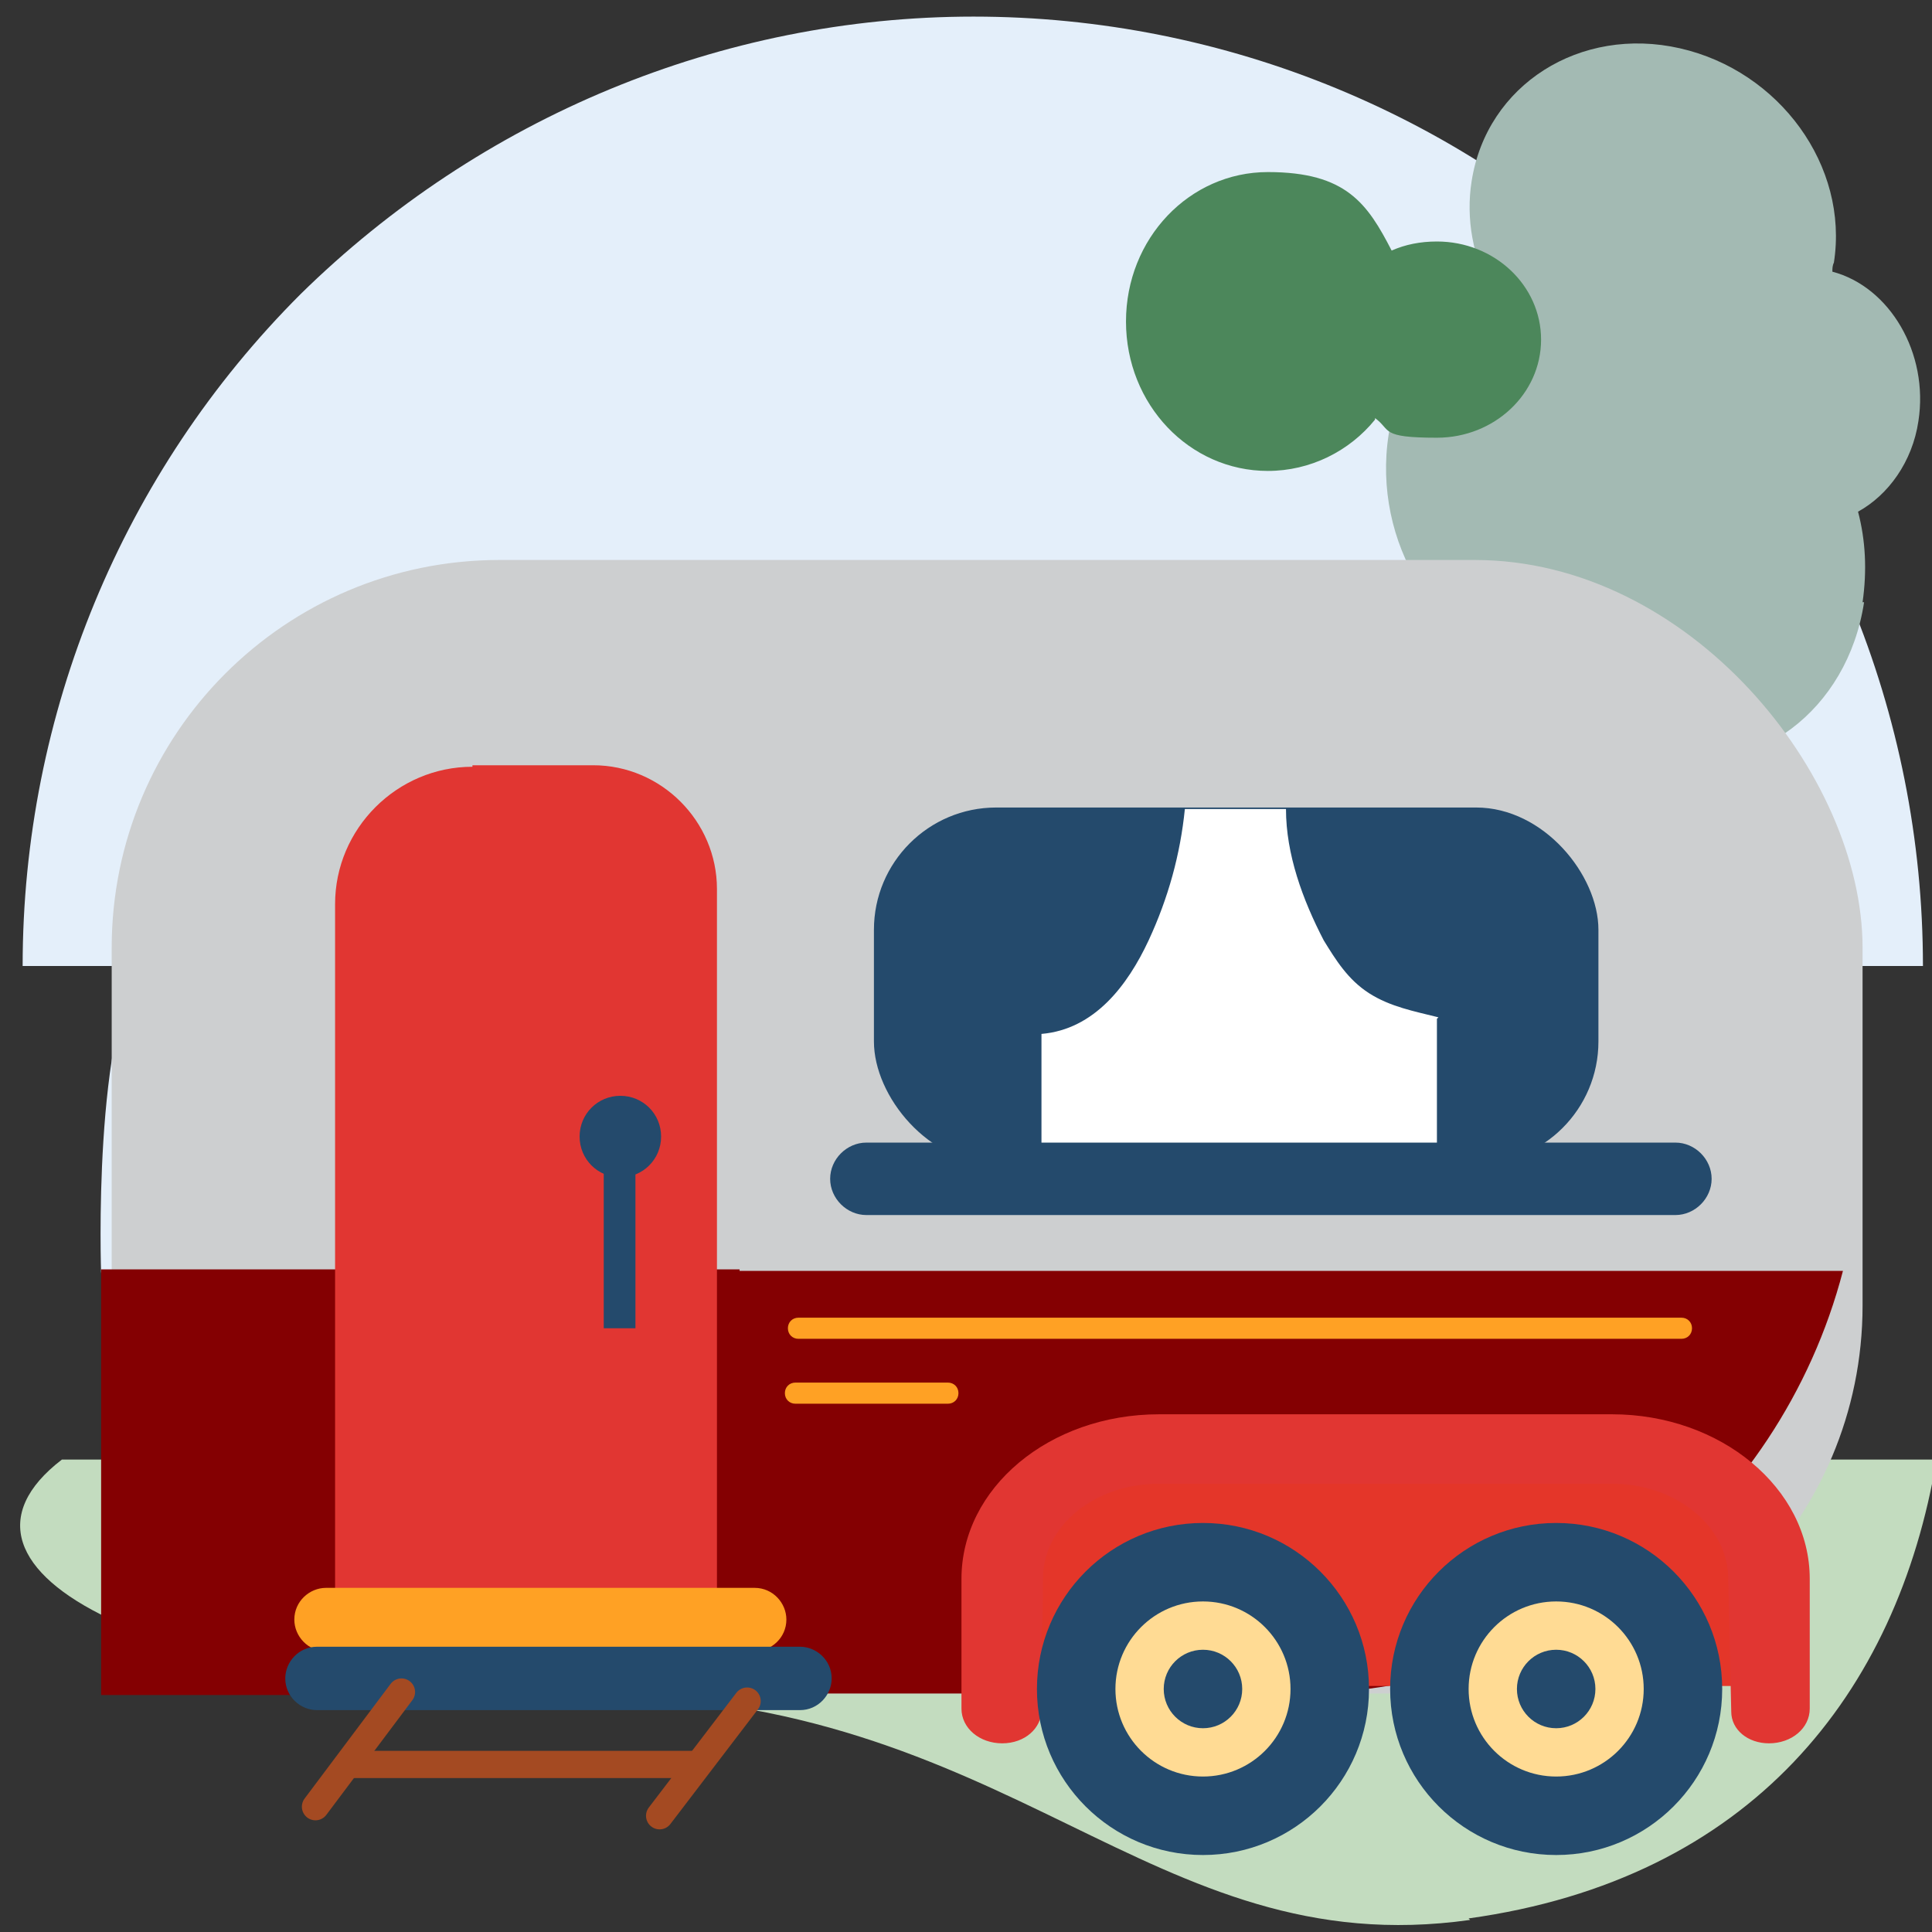 <?xml version="1.0" encoding="UTF-8"?>
<svg id="Layer_1" xmlns="http://www.w3.org/2000/svg" width="45.2mm" height="45.2mm" version="1.1" xmlns:xlink="http://www.w3.org/1999/xlink" viewBox="0 0 128 128">
  <rect x="0" y="0" width="128" height="128" fill="#333333" stroke="none"/>
  <!-- Generator: Adobe Illustrator 29.2.1, SVG Export Plug-In . SVG Version: 2.1.0 Build 116)  -->
  <defs>
    <style>
      .st0 {
        fill: #4c875b;
      }

      .st0, .st1 {
        fill-rule: evenodd;
      }

      .st2 {
        fill: #e13632;
      }

      .st3 {
        fill: #cdcfd0;
      }

      .st4 {
        fill: #fff;
      }

      .st5 {
        fill: #ffdb94;
      }

      .st6 {
        fill: none;
        stroke: #a44a22;
        stroke-linecap: round;
        stroke-linejoin: round;
        stroke-width: 1.8px;
      }

      .st7 {
        fill: #840002;
      }

      .st8 {
        fill: #e4effa;
      }

      .st9 {
        fill: #ffa124;
      }

      .st10 {
        fill: #e43629;
      }

      .st11 {
        fill: #244a6c;
      }

      .st1 {
        fill: #a3bab3;
      }

      .st12 {
        fill: #c3dcbf;
      }
    </style>
  </defs>
  <path class="st8" d="M1.5,64c0-16.7,6.6-32.7,18.4-44.5C31.8,7.8,47.8,1.1,64.5,1.1s32.7,6.6,44.5,18.4c11.8,11.8,18.4,27.8,18.4,44.5H1.5Z"/>
  <path class="st12" d="M97.3,127.1c18.7-2.6,28.4-14.9,31-30.4H4.1c-9.5,7.3,6.3,15.6,34.7,15.6s37.3,17.9,58.6,14.9Z"/>
  <path class="st1" d="M123.4,39.9c.3-2.1.2-4.1-.3-6,2-1.1,3.6-3.3,4-6,.7-4.5-1.9-8.9-5.7-9.9,0-.2,0-.4.1-.6,1-6.4-3.6-12.7-10.2-14.2-6.6-1.5-12.8,2.4-13.8,8.8-.4,2.5.1,5.1,1.3,7.3-3.5,1.6-6.1,5.1-6.8,9.5-1.1,7.1,3.2,14.1,9.6,15.5.2,0,.4,0,.6.1,1.7,2.9,4.5,5,7.7,5.8,6.4,1.4,12.5-3.1,13.6-10.3Z"/>
  <path class="st0" d="M91.1,27.8c-1.7,2.1-4.3,3.4-7.1,3.4-5.2,0-9.4-4.4-9.4-9.9s4.2-9.9,9.4-9.9,6.6,2.1,8.2,5.2c.9-.4,1.9-.6,3-.6,3.8,0,6.9,2.9,6.9,6.5s-3.1,6.5-6.9,6.5-3-.5-4.1-1.3Z"/>
  <g>
    <path class="st8" d="M6.7,84.4s-.6-16.5,3-21.2l6,21.1s-9.5,0-9,0Z"/>
    <rect class="st3" x="7.4" y="37.1" width="116" height="75.1" rx="25.7" ry="25.7"/>
    <path class="st7" d="M8.6,84.2c4.3,16.1,19,28,36.3,28h40.9c17.4,0,32.1-11.9,36.3-28H8.6Z"/>
    <path class="st10" d="M78.2,94.5h27.2c6.5,0,11.8,5.3,11.8,11.8v5.4h-50.8v-5.4c0-6.5,5.3-11.8,11.8-11.8Z"/>
    <path class="st2" d="M106.8,93.7h-30c-7.3,0-13.1,4.9-13.1,10.9v8.6c0,1.3,1.2,2.3,2.7,2.3h0c1.5,0,2.6-1,2.6-2.2v-5.2c.1,0,.1-3.5.1-3.5,0-3.5,3.4-6.3,7.7-6.3h30c4.2,0,7.7,2.8,7.7,6.3l.2,8.8c0,1.2,1.1,2.1,2.5,2.1h0c1.5,0,2.7-1,2.7-2.3v-8.6c0-6-5.9-10.9-13.1-10.9Z"/>
    <circle class="st11" cx="79.7" cy="111.9" r="11"/>
    <circle class="st5" cx="79.7" cy="111.9" r="5.8"/>
    <circle class="st11" cx="79.7" cy="111.9" r="2.6"/>
    <circle class="st11" cx="103.1" cy="111.9" r="11"/>
    <circle class="st5" cx="103.1" cy="111.9" r="5.8"/>
    <circle class="st11" cx="103.1" cy="111.9" r="2.6"/>
    <rect class="st11" x="57.9" y="53.5" width="48" height="23.6" rx="8.1" ry="8.1"/>
    <path class="st4" d="M95.3,67.4s0,0,0,0c-1.6-.4-3.2-.7-4.6-1.6-1.4-.9-2.2-2.2-3-3.5-1.4-2.7-2.5-5.7-2.5-8.7h-6.7c-.3,3-1.1,5.9-2.4,8.7-1.4,3-3.6,5.9-7.1,6.2v8.7h26.2v-9.7Z"/>
    <path class="st11" d="M111,80.5h-53.6c-1.3,0-2.4-1.1-2.4-2.4h0c0-1.3,1.1-2.4,2.4-2.4h53.6c1.3,0,2.4,1.1,2.4,2.4h0c0,1.3-1.1,2.4-2.4,2.4Z"/>
    <rect class="st7" x="6.7" y="84.1" width="42.3" height="28.2"/>
    <path class="st9" d="M111.4,88.7h-58.5c-.4,0-.7-.3-.7-.7h0c0-.4.3-.7.7-.7h58.5c.4,0,.7.3.7.7h0c0,.4-.3.7-.7.7Z"/>
    <path class="st9" d="M62.8,93h-10.1c-.4,0-.7-.3-.7-.7h0c0-.4.3-.7.7-.7h10.1c.4,0,.7.3.7.7h0c0,.4-.3.7-.7.7Z"/>
    <path class="st2" d="M31.3,50.7h8c4.5,0,8.2,3.7,8.2,8.2v47.3h-25.3v-46.3c0-5,4.1-9.1,9.1-9.1Z"/>
    <rect class="st11" x="40" y="73.5" width="2.1" height="14.5"/>
    <path class="st11" d="M43.8,75.3c0,1.5-1.2,2.7-2.7,2.7s-2.7-1.2-2.7-2.7,1.2-2.7,2.7-2.7,2.7,1.2,2.7,2.7Z"/>
    <path class="st9" d="M50,109.4h-28.4c-1.2,0-2.1-1-2.1-2.1h0c0-1.2,1-2.1,2.1-2.1h28.4c1.2,0,2.1,1,2.1,2.1h0c0,1.2-1,2.1-2.1,2.1Z"/>
    <path class="st11" d="M53,113.3H21c-1.1,0-2.1-.9-2.1-2.1h0c0-1.1.9-2.1,2.1-2.1h32c1.1,0,2.1.9,2.1,2.1h0c0,1.1-.9,2.1-2.1,2.1Z"/>
    <line class="st6" x1="26.6" y1="112.1" x2="20.9" y2="119.7"/>
    <line class="st6" x1="49.5" y1="112.7" x2="43.7" y2="120.3"/>
    <line class="st6" x1="23.4" y1="116.9" x2="46.2" y2="116.9"/>
  </g>
</svg>